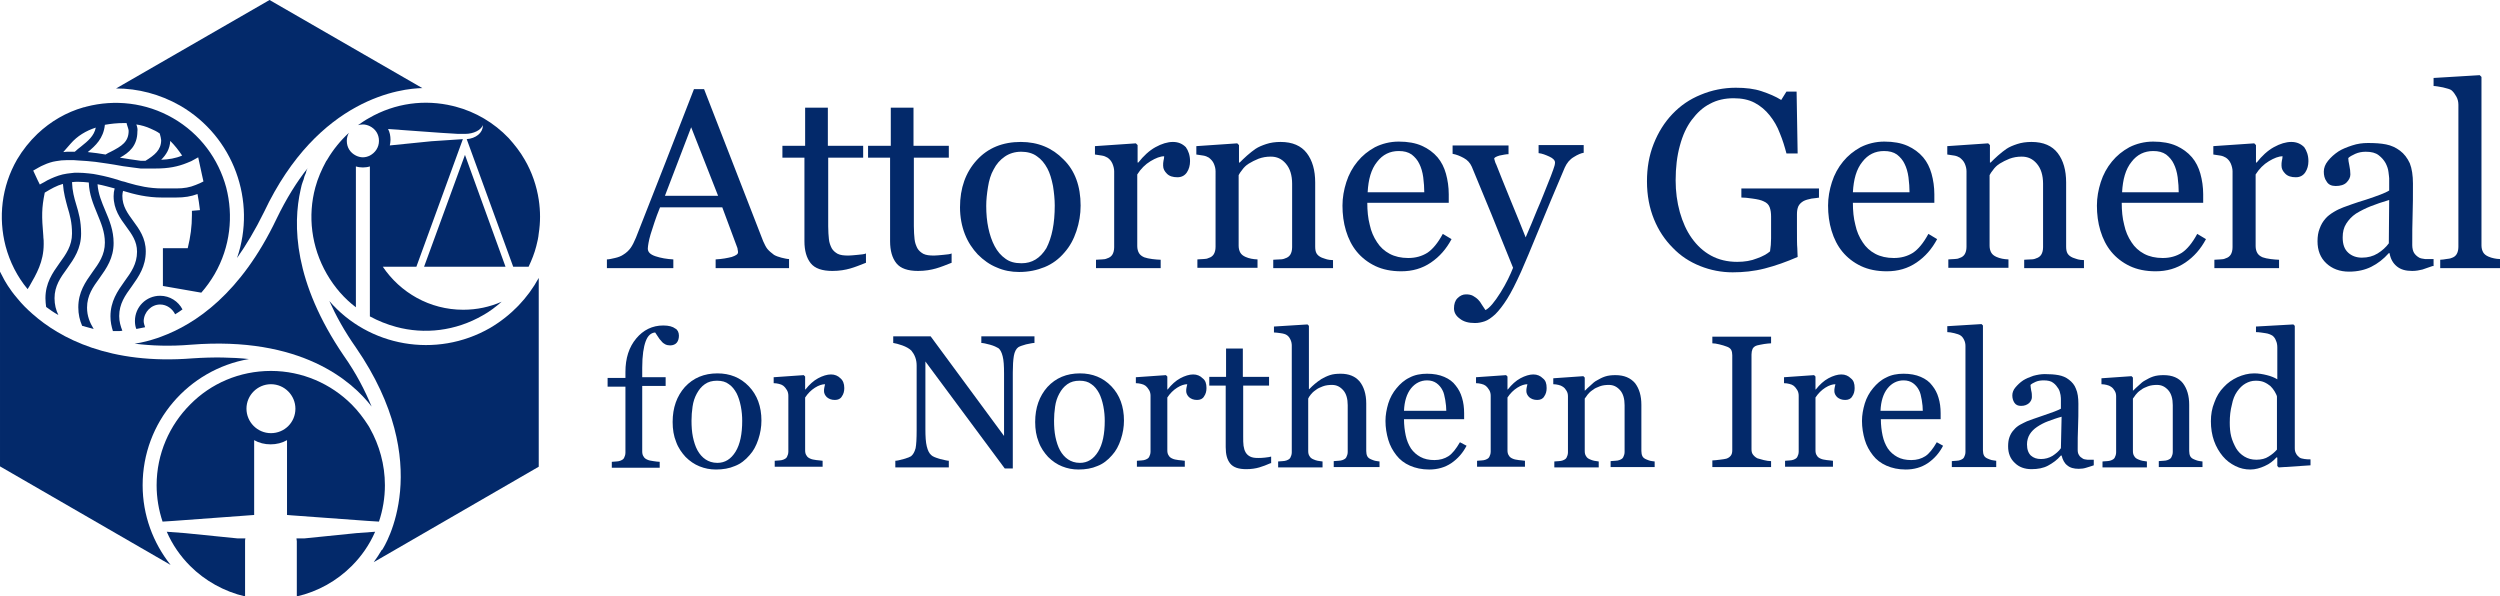 <?xml version="1.0" encoding="utf-8"?>
<!-- Generator: Adobe Illustrator 26.0.3, SVG Export Plug-In . SVG Version: 6.00 Build 0)  -->
<svg version="1.1" id="Layer_1" xmlns="http://www.w3.org/2000/svg" xmlns:xlink="http://www.w3.org/1999/xlink" x="0px" y="0px"
	 viewBox="0 0 715.1 170.6" style="enable-background:new 0 0 715.1 170.6;" xml:space="preserve">
<style type="text/css">
	.Arched_x0020_Green{fill:url(#SVGID_1_);stroke:#FFFFFF;stroke-width:0.25;stroke-miterlimit:1;}
	.st0{fill:#03296A;}
</style>
<linearGradient id="SVGID_1_" gradientUnits="userSpaceOnUse" x1="-79.329" y1="441.127" x2="-78.621" y2="440.42">
	<stop  offset="0" style="stop-color:#20AC4B"/>
	<stop  offset="0.983" style="stop-color:#19361A"/>
</linearGradient>
<g>
	<g>
		<path class="st0" d="M71.2,102.7c-4.8-0.5-10.1-0.6-16.1-0.2c-23.7,1.9-38-5.8-45.8-12.7c-1.6-1.4-3-2.8-4.3-4.4
			c-2.5-2.9-3.6-5.1-3.8-5.4l0,0c-0.4-0.8-0.8-1.5-1.2-2.3v55.7l48.8,28.2c-5-6.3-8-14.2-8-22.8C40.8,120.7,53.9,105.7,71.2,102.7z"
			/>
		<path class="st0" d="M86,54.2c0.1-0.5,0.2-0.9,0.3-1.3c0.1-0.3,0.2-0.6,0.3-0.9c0.1-0.2,0.1-0.4,0.2-0.5c0.1-0.4,0.2-0.7,0.3-1.1
			c0.1-0.2,0.2-0.5,0.3-0.7c0.1-0.2,0.2-0.4,0.2-0.7c0.1-0.3,0.2-0.6,0.4-0.9c-3.1,3.9-6.1,8.7-8.9,14.5
			C68.9,84,55.9,92.7,46.1,96.3c-0.3,0.1-0.5,0.2-0.8,0.3c-0.1,0-0.2,0.1-0.3,0.1c-2.1,0.7-4.3,1.3-6.5,1.6
			c4.8,0.6,10.1,0.8,16.1,0.3c31.5-2.5,46.1,10.4,51.7,17.7c-1.9-4.6-4.4-9.5-8-14.6C84,80.7,83.7,64.3,86,54.2
			C86,54.2,86,54.2,86,54.2z"/>
		<path class="st0" d="M140.2,93.8c-15.5,8.9-34.8,5.3-46-7.7c1.9,4.2,4.3,8.6,7.6,13.3c23,33.4,8.2,56.9,7.5,57.9l-0.1,0
			c-0.7,1.2-1.5,2.4-2.3,3.5l47.2-27.3v-54C151,85.2,146.3,90.2,140.2,93.8z"/>
		<path class="st0" d="M67.8,73.8c2.6-3.7,5.2-8,7.7-13.1c15.6-33,39.7-35.4,45.3-35.5L77.1,0L33.2,25.3c6.2,0,12.5,1.6,18.3,4.9
			C66.9,39.1,73.4,57.6,67.8,73.8z"/>
		<path class="st0" d="M154.1,57.1c-0.6-3.9-1.9-7.8-4-11.4c-1.3-2.3-2.9-4.3-4.6-6.2c-4.2-4.4-9.5-7.5-15.2-9
			c-0.3-0.1-0.5-0.1-0.8-0.2c-7.9-1.9-16.4-0.9-24,3.5c-1.1,0.6-2.1,1.3-3.1,2c0.4-0.1,0.9-0.2,1.4-0.2c0.7,0,1.4,0.2,2,0.5
			c1.6,0.8,2.6,2.3,2.6,4.2c0,1.9-1.1,3.4-2.6,4.2c-0.6,0.3-1.3,0.5-2,0.5c-0.7,0-1.4-0.2-2-0.5c-1.6-0.8-2.6-2.3-2.6-4.2
			c0-0.8,0.2-1.6,0.6-2.3c-2.4,2.2-4.5,4.8-6.1,7.5l0,0c0,0.1-0.2,0.3-0.4,0.6c-1.3,2.4-2.4,4.9-3.1,7.5c-2.2,8.1-1.2,17,3.3,24.8
			c2.2,3.8,5,7,8.3,9.5V47.6c0.6,0.2,1.3,0.3,2,0.3c0.7,0,1.4-0.1,2-0.3v42.9c2.4,1.3,4.9,2.3,7.5,3c8.1,2.2,17,1.2,24.8-3.3
			c2-1.1,3.8-2.5,5.4-3.9c-3.4,1.5-7.1,2.3-11,2.3c-9.6,0-18-4.9-23-12.3h9.6l13.3-36.5l-9,0.6l-11.9,1.2c0.1-0.5,0.2-1,0.2-1.6
			c0-1.1-0.2-2.2-0.7-3.1l15.2,1.1l4.9,0.3h1.9v0c2.5,0,4.6-1.1,5.1-2.5c0,0.1,0,0.1,0,0.2c0,2-2,3.6-4.6,3.8l13.3,36.5h4.4
			c0.9-1.9,1.7-3.9,2.2-5.9c0.3-1.2,0.6-2.4,0.7-3.6C154.6,63.6,154.6,60.4,154.1,57.1z"/>
		<polygon class="st0" points="121.3,76.3 144.6,76.3 133,44.3 		"/>
		<path class="st0" d="M101.9,152.5L87.1,154l-2.3,0c0,0.3,0.1,0.6,0.1,0.8l0,15.8c6.1-1.4,11.5-4.5,15.7-8.7
			c2.8-2.8,5.1-6.1,6.7-9.8L101.9,152.5z"/>
		<path class="st0" d="M108.4,149.2c1.1-3.3,1.7-6.8,1.7-10.4c0-5.9-1.6-11.5-4.3-16.3l0,0c0-0.1-0.2-0.3-0.4-0.7
			c-1.4-2.2-3-4.3-4.8-6.1c-5.9-5.9-14.1-9.6-23.1-9.6s-17.2,3.6-23.1,9.6c-5.9,5.9-9.6,14.1-9.6,23.1c0,3.6,0.6,7.1,1.7,10.4
			l3.1-0.2l23.1-1.7l0-21.4c1.4,0.8,3,1.2,4.7,1.2c1.7,0,3.3-0.4,4.7-1.2l0,21.4l1.2,0.1l21.9,1.6L108.4,149.2z M77.5,123.9
			c-3.9,0-7-3.2-7-7c0-3.9,3.2-7,7-7c3.9,0,7,3.2,7,7C84.5,120.8,81.4,123.9,77.5,123.9z"/>
		<path class="st0" d="M53,152.5l-5.3-0.4c1.6,3.7,3.9,7,6.7,9.8c4.2,4.2,9.7,7.3,15.7,8.7v-15.8c0-0.2,0-0.5,0.1-0.8l-2.3,0
			L53,152.5z"/>
		<path class="st0" d="M7.9,82.7l0.5-0.8c2-3.5,4.1-7,4.1-12.1c0-0.7,0-1.4-0.1-2l0-0.2c-0.5-5.9-0.5-8,0.4-12.5
			c1.8-1.1,3.4-2,5.2-2.5c0.2,2.7,0.8,4.7,1.3,6.6c0.7,2.3,1.3,4.4,1.3,7.6c0,3.5-1.7,5.9-3.6,8.5c-2,2.8-4,5.7-4,10
			c0,0.9,0.1,1.7,0.2,2.5c1.1,0.8,2.2,1.6,3.5,2.3c-0.7-1.4-1.1-3-1.1-4.8c0-3.5,1.7-5.9,3.6-8.5c2-2.8,4-5.7,4-10
			c0-3.6-0.7-6-1.4-8.3c-0.6-2-1.1-3.8-1.2-6.4c0.6-0.1,1.2-0.1,1.8-0.1c1,0,2,0.1,3,0.2c0.1,3.4,1.3,6.2,2.4,8.9
			c1.1,2.7,2.2,5.2,2.2,8.3c0,3.5-1.7,5.9-3.6,8.5c-2,2.8-4,5.7-4,10c0,2,0.4,3.7,1.1,5.3c1.1,0.3,2.2,0.6,3.3,0.9
			c-1.1-1.8-1.9-3.7-1.9-6.1c0-3.5,1.7-5.9,3.6-8.5c2-2.8,4-5.7,4-10c0-3.6-1.2-6.5-2.4-9.3c-1-2.4-2-4.7-2.2-7.5
			c1.7,0.3,3.3,0.8,4.9,1.2c-0.2,0.7-0.3,1.4-0.3,2.2c0,3.8,1.9,6.4,3.6,8.7c1.6,2.2,3.1,4.2,3.1,7.2c0,3.5-1.7,5.9-3.6,8.5
			c-2,2.8-4,5.7-4,10c0,1.6,0.3,2.9,0.7,4.2c0.2,0,0.4,0,0.6,0l0,0c0.1,0,0.4,0,0.8,0c0.4,0,0.9,0,1.3-0.1c-0.5-1.3-0.9-2.6-0.9-4.2
			c0-3.5,1.7-5.9,3.6-8.5c2-2.8,4-5.7,4-10c0-3.8-1.9-6.4-3.6-8.7c-1.6-2.2-3.1-4.2-3.1-7.2c0-0.5,0.1-1,0.2-1.4
			c3.3,1,6.8,1.9,11.2,1.9h3.9c2.5,0,4.3-0.3,6.2-1c0.3,1.5,0.5,3,0.7,4.6l-2.3,0.2v1.2c0,3.3-0.4,6.2-1.2,9.5h-7.1l0,10.8l10.9,1.9
			l0.1,0c1.4-1.6,2.7-3.4,3.8-5.3c4.5-7.8,5.4-16.7,3.3-24.8c-2.2-8.1-7.4-15.3-15.2-19.8c-7.8-4.5-16.7-5.4-24.8-3.3
			c-0.3,0.1-0.6,0.2-0.8,0.2c-4.9,1.4-9.4,4-13.2,7.6c-2.2,2.1-4.2,4.6-5.8,7.3c-4.5,7.8-5.4,16.7-3.3,24.8
			C2.8,74.9,4.9,79.1,7.9,82.7z M52.1,44.5c-1.9,0.8-3.8,1.1-6,1.2c1.4-1.4,2.5-3.1,2.6-5.4C50,41.6,51.1,43,52.1,44.5z M39,35.6
			c1.4,0.2,2.8,0.6,4.1,1.2c0.9,0.4,1.8,0.8,2.6,1.4c0.2,0.7,0.4,1.6,0.4,1.9c0,2.8-1.9,4.3-4.5,5.9h-1.3c-2.2-0.3-4.2-0.6-6-0.9
			c2.6-1.4,5-3.4,5-7.5C39.4,37,39.3,36.4,39,35.6z M35.4,35.2c0.3,0,0.5,0,0.8,0c0,0.1,0.1,0.2,0.1,0.4c0.2,0.6,0.5,1.5,0.5,1.8
			c0,3.2-2,4.4-5.1,6c-0.5,0.2-1,0.5-1.5,0.8c-1.6-0.3-3.3-0.5-5.1-0.7c2.2-1.8,4.5-3.9,4.9-7.8C31.7,35.4,33.5,35.2,35.4,35.2z
			 M27.4,36.5c-0.5,2.4-2.2,3.8-4.2,5.4c-0.6,0.5-1.2,0.9-1.8,1.5c-0.5,0-1,0-1.5,0c-0.6,0-1.2,0-1.8,0.1c0.7-0.8,1.4-1.6,2.1-2.4
			C22.1,38.9,24.6,37.4,27.4,36.5z M12.5,47.2c0.6-0.3,1.2-0.5,1.8-0.7c0.6-0.2,1.1-0.3,1.7-0.4c1-0.2,2.1-0.3,3.2-0.3
			c0.2,0,0.5,0,0.7,0c0.9,0,1.7,0,2.5,0.1c1.7,0.1,3.3,0.2,4.9,0.4c1.2,0.2,2.3,0.3,3.5,0.5c0.6,0.1,1.3,0.2,1.9,0.3
			c1.6,0.3,3.3,0.6,5.2,0.8c0.8,0.1,1.5,0.2,2.3,0.3l2.3,0l2.1,0c3.5,0,6.2-0.5,8.9-1.6c0.4-0.2,0.8-0.3,1.2-0.5
			c0.4-0.2,0.7-0.4,1.1-0.6c0.3-0.2,0.6-0.3,0.9-0.5l1.1,5.1l0.4,1.8c-0.3,0.2-0.7,0.3-1,0.5c-0.4,0.2-0.8,0.3-1.2,0.5
			c-1.7,0.7-3.3,1-5.6,1h-3.9c-3.8,0-6.8-0.7-9.9-1.6c-0.6-0.2-1.2-0.4-1.8-0.5c-0.3-0.1-0.6-0.2-0.9-0.3C32,50.9,30.1,50.4,28,50
			c-0.8-0.2-1.7-0.3-2.6-0.4c-1-0.1-2.1-0.2-3.2-0.2c-0.6,0-1.2,0-1.7,0.1c-0.9,0.1-1.8,0.2-2.6,0.4c-1.6,0.4-3,1-4.4,1.7
			c-0.5,0.3-1,0.6-1.6,0.9c-0.2,0.1-0.4,0.2-0.5,0.3l-0.6-1.2l-1.3-2.8C10.6,48.2,11.5,47.6,12.5,47.2z"/>
		<path class="st0" d="M45.8,87.1c1.9,0,3.5,1.2,4.3,2.8c0.7-0.4,1.4-0.9,2.1-1.4c-1.2-2.3-3.6-3.9-6.4-3.9c-4,0-7.2,3.2-7.2,7.2
			c0,0.8,0.1,1.6,0.4,2.3c0.8-0.2,1.7-0.3,2.5-0.5c-0.2-0.6-0.4-1.2-0.4-1.8C41.2,89.2,43.3,87.1,45.8,87.1z"/>
	</g>
	<g>
		<path class="st0" d="M225.7,76.7h-21v-2.5c1.9-0.1,3.4-0.4,4.6-0.7c1.2-0.4,1.8-0.8,1.8-1.3c0-0.2,0-0.5-0.1-0.8
			c0-0.3-0.1-0.6-0.2-0.8l-4.2-11.3h-17.8c-0.7,1.7-1.2,3.1-1.6,4.3c-0.4,1.2-0.8,2.4-1.1,3.4c-0.3,1-0.5,1.9-0.6,2.5
			c-0.1,0.6-0.2,1.2-0.2,1.6c0,1,0.7,1.7,2.2,2.2c1.5,0.5,3.2,0.8,5.1,0.9v2.5h-19v-2.5c0.6,0,1.4-0.2,2.3-0.4
			c0.9-0.2,1.7-0.5,2.3-0.9c1-0.6,1.7-1.3,2.2-2c0.5-0.7,1-1.7,1.5-2.9c2.5-6.3,5.3-13.5,8.4-21.4c3.1-7.9,5.8-15,8.2-21.1h2.9
			L218.3,69c0.4,0.9,0.8,1.7,1.2,2.2c0.5,0.6,1.1,1.1,1.9,1.7c0.5,0.3,1.3,0.6,2.1,0.8c0.9,0.2,1.6,0.4,2.2,0.4V76.7z M205.4,56
			l-7.7-19.6L190.2,56H205.4z"/>
		<path class="st0" d="M247.6,75.2c-1.5,0.6-3,1.2-4.4,1.6c-1.4,0.4-3.1,0.7-5.1,0.7c-2.9,0-5-0.7-6.2-2.2c-1.2-1.5-1.8-3.6-1.8-6.3
			V45.1h-6.3v-3.4h6.5V30.8h6.5v10.9h10.1v3.4h-10v19.6c0,1.5,0.1,2.7,0.2,3.7c0.1,1,0.4,1.8,0.8,2.6c0.4,0.7,1,1.2,1.7,1.6
			c0.8,0.4,1.8,0.5,3.1,0.5c0.6,0,1.5-0.1,2.6-0.2c1.2-0.1,2-0.2,2.4-0.4V75.2z"/>
		<path class="st0" d="M272.1,75.2c-1.5,0.6-3,1.2-4.4,1.6c-1.4,0.4-3.1,0.7-5.1,0.7c-2.9,0-5-0.7-6.2-2.2c-1.2-1.5-1.8-3.6-1.8-6.3
			V45.1h-6.3v-3.4h6.5V30.8h6.5v10.9h10.1v3.4h-10v19.6c0,1.5,0.1,2.7,0.2,3.7c0.1,1,0.4,1.8,0.8,2.6c0.4,0.7,1,1.2,1.7,1.6
			c0.8,0.4,1.8,0.5,3.1,0.5c0.6,0,1.5-0.1,2.6-0.2c1.2-0.1,2-0.2,2.4-0.4V75.2z"/>
		<path class="st0" d="M309.1,58.8c0,2.5-0.4,4.9-1.2,7.3c-0.8,2.4-1.9,4.4-3.4,6.1c-1.6,1.9-3.5,3.3-5.7,4.2
			c-2.2,0.9-4.6,1.4-7.3,1.4c-2.2,0-4.4-0.4-6.4-1.3c-2-0.8-3.8-2.1-5.4-3.7c-1.5-1.6-2.8-3.5-3.7-5.8c-0.9-2.3-1.4-4.9-1.4-7.7
			c0-5.5,1.6-10,4.8-13.5c3.2-3.5,7.4-5.2,12.6-5.2c4.9,0,9,1.7,12.2,5C307.5,48.8,309.1,53.3,309.1,58.8z M301.7,58.8
			c0-1.8-0.2-3.7-0.5-5.6c-0.4-2-0.9-3.7-1.6-5c-0.8-1.5-1.8-2.7-3-3.5c-1.2-0.9-2.8-1.3-4.5-1.3c-1.8,0-3.4,0.5-4.7,1.4
			c-1.3,0.9-2.4,2.1-3.2,3.7c-0.8,1.4-1.3,3.1-1.6,5c-0.3,1.9-0.5,3.6-0.5,5.4c0,2.3,0.2,4.4,0.6,6.3c0.4,1.9,1,3.7,1.8,5.2
			c0.8,1.5,1.8,2.7,3.1,3.6c1.2,0.9,2.7,1.3,4.6,1.3c3,0,5.3-1.4,7.1-4.3C300.9,67.9,301.7,63.9,301.7,58.8z"/>
		<path class="st0" d="M340.4,46.1c0,1.2-0.3,2.3-0.9,3.2c-0.6,0.9-1.5,1.4-2.7,1.4c-1.3,0-2.3-0.3-3-1c-0.7-0.7-1.1-1.4-1.1-2.3
			c0-0.5,0-1,0.1-1.4c0.1-0.4,0.2-0.9,0.2-1.3c-1.1,0-2.4,0.5-3.9,1.4c-1.5,0.9-2.8,2.2-3.8,3.8v20.5c0,0.8,0.2,1.5,0.5,2
			c0.3,0.5,0.8,0.9,1.5,1.2c0.6,0.2,1.4,0.4,2.3,0.5c0.9,0.1,1.8,0.2,2.4,0.2v2.4h-18.5v-2.4c0.5,0,1.1-0.1,1.7-0.1
			c0.6,0,1.1-0.1,1.5-0.3c0.7-0.2,1.2-0.6,1.5-1.1c0.3-0.5,0.5-1.2,0.5-2.1V49c0-0.7-0.2-1.5-0.5-2.2c-0.3-0.7-0.8-1.3-1.4-1.7
			c-0.5-0.3-1-0.5-1.6-0.6c-0.6-0.1-1.3-0.2-2-0.3v-2.4l11.7-0.8l0.5,0.5v5h0.2c1.5-1.9,3.1-3.4,4.9-4.4c1.8-1,3.5-1.5,5-1.5
			c1.5,0,2.7,0.5,3.7,1.5C339.9,43.1,340.4,44.4,340.4,46.1z"/>
		<path class="st0" d="M381.4,76.7h-17.2v-2.4c0.5,0,1.1-0.1,1.8-0.1c0.7,0,1.2-0.1,1.6-0.3c0.7-0.2,1.2-0.6,1.5-1.1
			c0.3-0.5,0.5-1.2,0.5-2.1V52.6c0-2.5-0.6-4.4-1.8-5.8c-1.2-1.4-2.6-2-4.3-2c-1.3,0-2.4,0.2-3.5,0.6c-1,0.4-2,0.9-2.8,1.4
			c-0.8,0.5-1.4,1.1-1.9,1.8c-0.5,0.6-0.8,1.1-1,1.5v20.2c0,0.8,0.2,1.5,0.5,2c0.3,0.5,0.8,0.9,1.5,1.2c0.5,0.2,1,0.4,1.6,0.5
			c0.6,0.1,1.2,0.2,1.8,0.2v2.4h-17.2v-2.4c0.5,0,1.1-0.1,1.7-0.1c0.6,0,1.1-0.1,1.5-0.3c0.7-0.2,1.2-0.6,1.5-1.1
			c0.3-0.5,0.5-1.2,0.5-2.1V49c0-0.8-0.2-1.5-0.5-2.2c-0.3-0.7-0.8-1.2-1.4-1.7c-0.5-0.3-1-0.5-1.6-0.6c-0.6-0.1-1.3-0.2-2-0.3v-2.4
			l11.7-0.8l0.5,0.5v5h0.2c0.6-0.6,1.3-1.3,2.1-2c0.9-0.8,1.7-1.4,2.4-1.9c0.9-0.6,1.9-1,3.1-1.4c1.2-0.4,2.6-0.6,4.1-0.6
			c3.4,0,5.9,1.1,7.5,3.2c1.6,2.1,2.4,4.9,2.4,8.4v18.3c0,0.8,0.1,1.5,0.4,2c0.3,0.5,0.8,0.9,1.5,1.2c0.6,0.2,1.1,0.4,1.5,0.5
			c0.4,0.1,1,0.2,1.7,0.2V76.7z"/>
		<path class="st0" d="M415.2,68.4c-1.5,2.8-3.4,5-5.9,6.7c-2.5,1.7-5.3,2.5-8.5,2.5c-2.8,0-5.3-0.5-7.4-1.5c-2.1-1-3.9-2.4-5.3-4.1
			c-1.4-1.7-2.4-3.7-3.1-6c-0.7-2.3-1-4.7-1-7.2c0-2.3,0.4-4.5,1.1-6.7c0.7-2.2,1.8-4.2,3.2-5.9c1.4-1.7,3-3,5-4.1
			c2-1,4.3-1.6,6.8-1.6c2.6,0,4.8,0.4,6.6,1.2c1.8,0.8,3.3,1.9,4.5,3.3c1.1,1.3,1.9,2.9,2.4,4.7c0.5,1.8,0.8,3.8,0.8,5.9V58h-23.3
			c0,2.3,0.2,4.4,0.7,6.3c0.4,1.9,1.1,3.5,2.1,5c0.9,1.4,2.1,2.5,3.6,3.3c1.5,0.8,3.3,1.2,5.3,1.2c2.1,0,3.9-0.5,5.5-1.5
			c1.5-1,3-2.8,4.4-5.4L415.2,68.4z M407.4,55c0-1.3-0.1-2.7-0.3-4.3c-0.2-1.5-0.6-2.8-1.1-3.8c-0.5-1.1-1.3-2-2.2-2.7
			c-1-0.7-2.2-1-3.7-1c-2.5,0-4.6,1-6.2,3.1c-1.7,2.1-2.5,5-2.7,8.7H407.4z"/>
		<path class="st0" d="M415.9,88.2c0-1.2,0.3-2.2,1-2.9c0.7-0.7,1.5-1.1,2.4-1.1c0.8,0,1.4,0.1,2,0.4c0.5,0.3,1,0.6,1.5,1.1
			c0.4,0.4,0.7,0.8,1.1,1.5c0.4,0.6,0.7,1.1,1,1.5c1.2-0.6,2.6-2.3,4.3-5c1.7-2.7,2.8-5.1,3.6-7.1c-2.3-5.6-4.3-10.7-6.1-15.1
			c-1.8-4.4-3.7-9-5.7-13.8c-0.5-1.1-1.2-1.9-2.3-2.5c-1.1-0.6-2.1-1-3.2-1.2v-2.4h16v2.5c-0.7,0-1.6,0.2-2.6,0.4
			c-1,0.3-1.5,0.6-1.5,0.9c0,0.1,0.1,0.4,0.2,0.7c0.1,0.3,0.2,0.7,0.4,1c0.9,2.4,2.3,5.7,4.1,10.2c1.8,4.4,3.3,8,4.3,10.6
			c1.1-2.5,2.2-5.2,3.3-7.9c1.2-2.7,2.4-5.9,3.9-9.6c0.2-0.5,0.4-1.1,0.7-1.9c0.3-0.8,0.5-1.5,0.5-2c0-0.6-0.5-1.2-1.6-1.7
			c-1.1-0.5-2.1-0.9-3.1-1v-2.3H453v2.2c-0.7,0.1-1.7,0.5-2.8,1.2c-1.2,0.7-2,1.7-2.6,3c-2.8,6.6-5.3,12.5-7.5,17.9
			c-2.2,5.4-3.9,9.4-5,11.9c-1.5,3.3-2.8,5.9-4,7.8c-1.2,1.9-2.3,3.3-3.4,4.4c-1.1,1-2.1,1.7-3,2c-0.9,0.3-1.8,0.5-2.8,0.5
			c-1.9,0-3.3-0.4-4.4-1.3C416.4,90.3,415.9,89.3,415.9,88.2z"/>
		<path class="st0" d="M520.5,56.5c-0.6,0.1-1.3,0.2-2.3,0.3c-1,0.2-1.7,0.4-2.3,0.7c-0.7,0.4-1.2,0.9-1.5,1.5
			c-0.3,0.7-0.4,1.4-0.4,2.3v3.9c0,2.9,0,4.8,0.1,5.8c0,1,0.1,1.8,0.1,2.5c-3.2,1.4-6.3,2.5-9.4,3.3c-3.1,0.8-6.2,1.1-9.2,1.1
			c-3.2,0-6.3-0.6-9.3-1.8c-3-1.2-5.6-2.9-7.8-5.2c-2.3-2.3-4.1-5-5.4-8.2c-1.3-3.2-2-6.8-2-10.8c0-3.9,0.6-7.4,1.9-10.7
			c1.3-3.3,3.1-6.2,5.4-8.6c2.3-2.4,4.9-4.2,8.1-5.5c3.1-1.3,6.5-2,10-2c2.9,0,5.3,0.3,7.4,1c2.1,0.7,4,1.5,5.6,2.5l1.5-2.4h2.9
			l0.3,17.7H511c-0.5-1.9-1.1-3.9-1.9-5.8c-0.7-1.9-1.7-3.6-2.9-5.1c-1.2-1.5-2.6-2.7-4.3-3.6c-1.7-0.9-3.7-1.3-6-1.3
			c-2.5,0-4.8,0.5-6.8,1.6c-2,1-3.7,2.6-5.2,4.6c-1.5,2-2.6,4.4-3.4,7.4c-0.8,2.9-1.2,6.2-1.2,9.9c0,3.2,0.4,6.2,1.2,9.1
			c0.8,2.8,1.9,5.3,3.4,7.4c1.5,2.1,3.3,3.8,5.5,5c2.2,1.2,4.7,1.8,7.5,1.8c2.1,0,4-0.3,5.7-1c1.7-0.6,2.9-1.3,3.7-2
			c0.2-1.2,0.3-2.5,0.3-3.7c0-1.3,0-2.3,0-3.2V62c0-1-0.1-1.9-0.4-2.7c-0.3-0.8-0.8-1.3-1.7-1.7c-0.8-0.4-1.8-0.6-3.2-0.8
			c-1.3-0.2-2.4-0.3-3.2-0.3v-2.6h22.2V56.5z"/>
		<path class="st0" d="M554.1,68.4c-1.5,2.8-3.4,5-5.9,6.7c-2.5,1.7-5.3,2.5-8.5,2.5c-2.8,0-5.3-0.5-7.4-1.5c-2.1-1-3.9-2.4-5.3-4.1
			c-1.4-1.7-2.4-3.7-3.1-6c-0.7-2.3-1-4.7-1-7.2c0-2.3,0.4-4.5,1.1-6.7c0.7-2.2,1.8-4.2,3.2-5.9c1.4-1.7,3-3,5-4.1
			c2-1,4.3-1.6,6.8-1.6c2.6,0,4.8,0.4,6.6,1.2c1.8,0.8,3.3,1.9,4.5,3.3c1.1,1.3,1.9,2.9,2.4,4.7c0.5,1.8,0.8,3.8,0.8,5.9V58H530
			c0,2.3,0.2,4.4,0.7,6.3c0.4,1.9,1.1,3.5,2.1,5c0.9,1.4,2.1,2.5,3.6,3.3c1.5,0.8,3.3,1.2,5.3,1.2c2.1,0,3.9-0.5,5.5-1.5
			c1.5-1,3-2.8,4.4-5.4L554.1,68.4z M546.2,55c0-1.3-0.1-2.7-0.3-4.3c-0.2-1.5-0.6-2.8-1.1-3.8c-0.5-1.1-1.3-2-2.2-2.7
			c-1-0.7-2.2-1-3.7-1c-2.5,0-4.6,1-6.2,3.1c-1.7,2.1-2.5,5-2.7,8.7H546.2z"/>
		<path class="st0" d="M596.2,76.7h-17.2v-2.4c0.5,0,1.1-0.1,1.8-0.1c0.7,0,1.2-0.1,1.6-0.3c0.7-0.2,1.2-0.6,1.5-1.1
			c0.3-0.5,0.5-1.2,0.5-2.1V52.6c0-2.5-0.6-4.4-1.8-5.8c-1.2-1.4-2.6-2-4.3-2c-1.3,0-2.4,0.2-3.5,0.6c-1,0.4-2,0.9-2.8,1.4
			c-0.8,0.5-1.4,1.1-1.9,1.8c-0.5,0.6-0.8,1.1-1,1.5v20.2c0,0.8,0.2,1.5,0.5,2c0.3,0.5,0.8,0.9,1.5,1.2c0.5,0.2,1,0.4,1.6,0.5
			c0.6,0.1,1.2,0.2,1.8,0.2v2.4h-17.2v-2.4c0.5,0,1.1-0.1,1.7-0.1c0.6,0,1.1-0.1,1.5-0.3c0.7-0.2,1.2-0.6,1.5-1.1
			c0.3-0.5,0.5-1.2,0.5-2.1V49c0-0.8-0.2-1.5-0.5-2.2c-0.3-0.7-0.8-1.2-1.4-1.7c-0.5-0.3-1-0.5-1.6-0.6c-0.6-0.1-1.3-0.2-2-0.3v-2.4
			l11.7-0.8l0.5,0.5v5h0.2c0.6-0.6,1.3-1.3,2.1-2c0.9-0.8,1.7-1.4,2.4-1.9c0.9-0.6,1.9-1,3.1-1.4c1.2-0.4,2.6-0.6,4.1-0.6
			c3.4,0,5.9,1.1,7.5,3.2c1.6,2.1,2.4,4.9,2.4,8.4v18.3c0,0.8,0.1,1.5,0.4,2c0.3,0.5,0.8,0.9,1.5,1.2c0.6,0.2,1.1,0.4,1.5,0.5
			c0.4,0.1,1,0.2,1.7,0.2V76.7z"/>
		<path class="st0" d="M631,68.4c-1.5,2.8-3.4,5-5.9,6.7c-2.5,1.7-5.3,2.5-8.5,2.5c-2.8,0-5.3-0.5-7.4-1.5c-2.1-1-3.9-2.4-5.3-4.1
			c-1.4-1.7-2.4-3.7-3.1-6c-0.7-2.3-1-4.7-1-7.2c0-2.3,0.4-4.5,1.1-6.7c0.7-2.2,1.8-4.2,3.2-5.9c1.4-1.7,3-3,5-4.1
			c2-1,4.3-1.6,6.8-1.6c2.6,0,4.8,0.4,6.6,1.2c1.8,0.8,3.3,1.9,4.5,3.3c1.1,1.3,1.9,2.9,2.4,4.7c0.5,1.8,0.8,3.8,0.8,5.9V58h-23.3
			c0,2.3,0.2,4.4,0.7,6.3c0.4,1.9,1.1,3.5,2.1,5c0.9,1.4,2.1,2.5,3.6,3.3c1.5,0.8,3.3,1.2,5.3,1.2c2.1,0,3.9-0.5,5.5-1.5
			c1.5-1,3-2.8,4.4-5.4L631,68.4z M623.2,55c0-1.3-0.1-2.7-0.3-4.3c-0.2-1.5-0.6-2.8-1.1-3.8c-0.5-1.1-1.3-2-2.2-2.7
			c-1-0.7-2.2-1-3.7-1c-2.5,0-4.6,1-6.2,3.1c-1.7,2.1-2.5,5-2.7,8.7H623.2z"/>
		<path class="st0" d="M660.3,46.1c0,1.2-0.3,2.3-0.9,3.2c-0.6,0.9-1.5,1.4-2.7,1.4c-1.3,0-2.3-0.3-3-1c-0.7-0.7-1.1-1.4-1.1-2.3
			c0-0.5,0-1,0.1-1.4c0.1-0.4,0.2-0.9,0.2-1.3c-1.1,0-2.4,0.5-3.9,1.4c-1.5,0.9-2.8,2.2-3.8,3.8v20.5c0,0.8,0.2,1.5,0.5,2
			c0.3,0.5,0.8,0.9,1.5,1.2c0.6,0.2,1.4,0.4,2.3,0.5c0.9,0.1,1.8,0.2,2.4,0.2v2.4h-18.5v-2.4c0.5,0,1.1-0.1,1.7-0.1
			c0.6,0,1.1-0.1,1.5-0.3c0.7-0.2,1.2-0.6,1.5-1.1c0.3-0.5,0.5-1.2,0.5-2.1V49c0-0.7-0.2-1.5-0.5-2.2c-0.3-0.7-0.8-1.3-1.4-1.7
			c-0.5-0.3-1-0.5-1.6-0.6c-0.6-0.1-1.3-0.2-2-0.3v-2.4l11.7-0.8l0.5,0.5v5h0.2c1.5-1.9,3.1-3.4,4.9-4.4c1.8-1,3.5-1.5,5-1.5
			c1.5,0,2.7,0.5,3.7,1.5C659.8,43.1,660.3,44.4,660.3,46.1z"/>
		<path class="st0" d="M695.8,76.1c-1.1,0.4-2.1,0.7-2.9,1c-0.8,0.2-1.8,0.4-2.9,0.4c-1.9,0-3.3-0.4-4.4-1.3
			c-1.1-0.9-1.8-2.1-2.1-3.8h-0.2c-1.5,1.7-3.2,3-5,3.9c-1.8,0.9-3.9,1.4-6.4,1.4c-2.6,0-4.8-0.8-6.5-2.4c-1.7-1.6-2.5-3.7-2.5-6.3
			c0-1.4,0.2-2.6,0.6-3.6c0.4-1.1,0.9-2,1.7-2.9c0.6-0.7,1.4-1.3,2.4-1.9c1-0.6,1.9-1,2.7-1.3c1.1-0.4,3.2-1.2,6.5-2.2
			c3.3-1.1,5.5-1.9,6.6-2.6v-3.5c0-0.3-0.1-0.9-0.2-1.8c-0.1-0.9-0.4-1.7-0.8-2.5c-0.5-0.9-1.1-1.6-2-2.3c-0.9-0.7-2.1-1-3.7-1
			c-1.1,0-2.1,0.2-3,0.6c-0.9,0.4-1.6,0.8-2,1.2c0,0.5,0.1,1.2,0.3,2.1c0.2,0.9,0.3,1.8,0.3,2.6c0,0.8-0.4,1.6-1.1,2.3
			c-0.7,0.7-1.8,1-3.1,1c-1.2,0-2.1-0.4-2.6-1.3c-0.6-0.8-0.8-1.8-0.8-2.8c0-1.1,0.4-2.1,1.2-3.1c0.8-1,1.8-1.9,3-2.7
			c1.1-0.7,2.4-1.2,3.9-1.7c1.5-0.5,3-0.7,4.5-0.7c2,0,3.7,0.1,5.2,0.4c1.5,0.3,2.8,0.9,4,1.8c1.2,0.9,2.1,2.1,2.8,3.6
			c0.6,1.5,0.9,3.5,0.9,5.8c0,3.4,0,6.4-0.1,9c-0.1,2.6-0.1,5.5-0.1,8.6c0,0.9,0.2,1.7,0.5,2.2c0.3,0.5,0.8,1,1.5,1.4
			c0.4,0.2,0.9,0.3,1.7,0.4c0.8,0,1.6,0,2.4,0V76.1z M683.4,57.2c-2,0.6-3.8,1.2-5.3,1.8c-1.5,0.6-2.9,1.3-4.2,2.1
			c-1.2,0.8-2.1,1.8-2.8,2.9c-0.7,1.1-1,2.4-1,3.9c0,2,0.5,3.4,1.6,4.4c1,0.9,2.3,1.4,3.9,1.4c1.7,0,3.2-0.4,4.5-1.2
			c1.3-0.8,2.4-1.8,3.2-2.9L683.4,57.2z"/>
		<path class="st0" d="M715.1,76.7h-17.1v-2.4c0.5,0,1.1-0.1,1.7-0.2c0.6-0.1,1.1-0.1,1.5-0.3c0.7-0.2,1.2-0.6,1.5-1.1
			c0.3-0.5,0.5-1.2,0.5-2.1V30c0-0.9-0.2-1.7-0.6-2.4c-0.4-0.7-0.8-1.3-1.4-1.8c-0.4-0.3-1.2-0.5-2.4-0.8c-1.1-0.2-2.1-0.4-2.7-0.4
			v-2.3l13.2-0.8l0.5,0.5v48.2c0,0.8,0.2,1.5,0.5,2c0.3,0.5,0.8,0.9,1.5,1.2c0.5,0.2,1,0.4,1.6,0.5c0.5,0.1,1.1,0.2,1.7,0.2V76.7z"
			/>
	</g>
	<g>
		<path class="st0" d="M194.2,96c0,0.8-0.2,1.5-0.6,2c-0.4,0.5-1.1,0.8-1.9,0.8c-0.5,0-1-0.1-1.4-0.3c-0.4-0.2-0.8-0.5-1.1-0.9
			c-0.4-0.4-0.7-0.8-1-1.3c-0.3-0.5-0.6-0.9-0.8-1.2c-1.2,0.1-2.1,0.9-2.7,2.5c-0.6,1.6-1,4.1-1,7.6v2.7h6.7v2.5h-6.7v18.7
			c0,0.6,0.1,1.1,0.4,1.5c0.2,0.4,0.6,0.7,1.1,0.9c0.4,0.2,1,0.3,1.7,0.4c0.7,0.1,1.3,0.2,1.8,0.2v1.7h-13.7v-1.7
			c0.4,0,0.8-0.1,1.3-0.1c0.4,0,0.8-0.1,1.1-0.2c0.5-0.2,0.9-0.4,1.1-0.8c0.2-0.4,0.4-0.9,0.4-1.5v-18.9h-5.1v-2.5h5.1v-1.7
			c0-3.9,1-7.1,3.1-9.6c2-2.4,4.6-3.7,7.7-3.7c1.6,0,2.7,0.3,3.5,0.9C193.8,94.3,194.2,95.1,194.2,96z"/>
		<path class="st0" d="M217.8,120.3c0,1.8-0.3,3.6-0.9,5.4c-0.6,1.8-1.4,3.3-2.5,4.5c-1.2,1.4-2.6,2.5-4.2,3.1c-1.6,0.7-3.4,1-5.4,1
			c-1.7,0-3.2-0.3-4.7-0.9c-1.5-0.6-2.8-1.5-4-2.7c-1.1-1.2-2.1-2.6-2.7-4.3c-0.7-1.7-1-3.6-1-5.7c0-4.1,1.2-7.4,3.5-10
			c2.4-2.6,5.5-3.9,9.3-3.9c3.6,0,6.6,1.2,9,3.7C216.6,113,217.8,116.3,217.8,120.3z M212.3,120.4c0-1.3-0.1-2.7-0.4-4.2
			c-0.3-1.5-0.7-2.7-1.2-3.7c-0.6-1.1-1.3-2-2.2-2.6c-0.9-0.7-2-1-3.4-1c-1.4,0-2.5,0.3-3.5,1c-1,0.7-1.7,1.6-2.3,2.7
			c-0.6,1.1-1,2.3-1.2,3.7c-0.2,1.4-0.3,2.7-0.3,4c0,1.7,0.1,3.2,0.4,4.7c0.3,1.4,0.7,2.7,1.3,3.8c0.6,1.1,1.4,2,2.3,2.6
			c0.9,0.6,2,1,3.4,1c2.2,0,3.9-1.1,5.2-3.2C211.7,127.1,212.3,124.1,212.3,120.4z"/>
		<path class="st0" d="M241.5,111c0,0.9-0.2,1.7-0.7,2.4c-0.4,0.7-1.1,1-2,1c-1,0-1.7-0.3-2.3-0.8c-0.5-0.5-0.8-1.1-0.8-1.7
			c0-0.4,0-0.7,0.1-1.1c0.1-0.3,0.1-0.6,0.2-0.9c-0.8,0-1.8,0.3-2.9,1c-1.1,0.7-2,1.6-2.8,2.8v15.1c0,0.6,0.1,1.1,0.4,1.5
			c0.2,0.4,0.6,0.7,1.1,0.9c0.4,0.2,1,0.3,1.7,0.4c0.7,0.1,1.3,0.1,1.8,0.2v1.7h-13.7v-1.7c0.4,0,0.8-0.1,1.3-0.1
			c0.4,0,0.8-0.1,1.1-0.2c0.5-0.2,0.9-0.4,1.1-0.8c0.2-0.4,0.4-0.9,0.4-1.5v-16c0-0.5-0.1-1.1-0.4-1.6c-0.3-0.5-0.6-0.9-1.1-1.3
			c-0.3-0.2-0.7-0.4-1.2-0.5c-0.5-0.1-0.9-0.2-1.5-0.2v-1.7l8.6-0.6l0.4,0.4v3.7h0.1c1.1-1.4,2.3-2.5,3.6-3.2
			c1.3-0.7,2.6-1.1,3.7-1.1s2,0.4,2.7,1.1C241.1,108.8,241.5,109.7,241.5,111z"/>
		<path class="st0" d="M295.8,98.1c-0.5,0-1.2,0.2-2.3,0.4c-1,0.3-1.7,0.5-2.2,0.8c-0.6,0.4-1.1,1.3-1.3,2.5
			c-0.2,1.2-0.3,2.8-0.3,4.7V134h-2.3l-22.7-30.6v19.3c0,2.2,0.1,3.8,0.4,5c0.3,1.2,0.7,2,1.3,2.5c0.4,0.4,1.2,0.7,2.5,1.1
			c1.3,0.3,2.1,0.5,2.5,0.5v1.9h-15.3v-1.9c0.5,0,1.3-0.2,2.4-0.5c1.1-0.3,1.8-0.6,2.1-0.8c0.6-0.5,1-1.2,1.3-2.3
			c0.2-1,0.3-2.7,0.3-5.2v-18.4c0-0.8-0.1-1.6-0.4-2.4c-0.3-0.8-0.7-1.4-1.1-1.9c-0.6-0.6-1.5-1.1-2.6-1.5c-1.1-0.4-2-0.6-2.6-0.7
			v-1.9h10.7l21,28.5v-17.8c0-2.2-0.1-3.9-0.4-5c-0.3-1.2-0.7-1.9-1.2-2.3c-0.5-0.3-1.3-0.7-2.4-1c-1.1-0.3-2-0.5-2.5-0.5v-1.9h15.2
			V98.1z"/>
		<path class="st0" d="M321.5,120.3c0,1.8-0.3,3.6-0.9,5.4c-0.6,1.8-1.4,3.3-2.5,4.5c-1.2,1.4-2.6,2.5-4.2,3.1c-1.6,0.7-3.4,1-5.4,1
			c-1.7,0-3.2-0.3-4.7-0.9c-1.5-0.6-2.8-1.5-4-2.7c-1.1-1.2-2.1-2.6-2.7-4.3c-0.7-1.7-1-3.6-1-5.7c0-4.1,1.2-7.4,3.5-10
			c2.4-2.6,5.5-3.9,9.3-3.9c3.6,0,6.6,1.2,9,3.7C320.3,113,321.5,116.3,321.5,120.3z M316,120.4c0-1.3-0.1-2.7-0.4-4.2
			c-0.3-1.5-0.7-2.7-1.2-3.7c-0.6-1.1-1.3-2-2.2-2.6c-0.9-0.7-2-1-3.4-1c-1.4,0-2.5,0.3-3.5,1c-1,0.7-1.7,1.6-2.3,2.7
			c-0.6,1.1-1,2.3-1.2,3.7c-0.2,1.4-0.3,2.7-0.3,4c0,1.7,0.1,3.2,0.4,4.7c0.3,1.4,0.7,2.7,1.3,3.8c0.6,1.1,1.4,2,2.3,2.6
			c0.9,0.6,2,1,3.4,1c2.2,0,3.9-1.1,5.2-3.2C315.4,127.1,316,124.1,316,120.4z"/>
		<path class="st0" d="M345.1,111c0,0.9-0.2,1.7-0.7,2.4c-0.4,0.7-1.1,1-2,1c-1,0-1.7-0.3-2.3-0.8c-0.5-0.5-0.8-1.1-0.8-1.7
			c0-0.4,0-0.7,0.1-1.1c0.1-0.3,0.1-0.6,0.2-0.9c-0.8,0-1.8,0.3-2.9,1c-1.1,0.7-2,1.6-2.8,2.8v15.1c0,0.6,0.1,1.1,0.4,1.5
			c0.2,0.4,0.6,0.7,1.1,0.9c0.4,0.2,1,0.3,1.7,0.4c0.7,0.1,1.3,0.1,1.8,0.2v1.7h-13.7v-1.7c0.4,0,0.8-0.1,1.3-0.1
			c0.4,0,0.8-0.1,1.1-0.2c0.5-0.2,0.9-0.4,1.1-0.8c0.2-0.4,0.4-0.9,0.4-1.5v-16c0-0.5-0.1-1.1-0.4-1.6c-0.3-0.5-0.6-0.9-1.1-1.3
			c-0.3-0.2-0.7-0.4-1.2-0.5c-0.5-0.1-0.9-0.2-1.5-0.2v-1.7l8.6-0.6l0.4,0.4v3.7h0.1c1.1-1.4,2.3-2.5,3.6-3.2
			c1.3-0.7,2.6-1.1,3.7-1.1s2,0.4,2.7,1.1C344.8,108.8,345.1,109.7,345.1,111z"/>
		<path class="st0" d="M363.4,132.5c-1.1,0.5-2.2,0.9-3.2,1.2c-1,0.3-2.3,0.5-3.7,0.5c-2.2,0-3.7-0.5-4.6-1.6
			c-0.9-1.1-1.3-2.6-1.3-4.7v-17.6h-4.7v-2.5h4.8v-8.1h4.8v8.1h7.5v2.5h-7.4v14.5c0,1.1,0,2,0.1,2.7c0.1,0.7,0.3,1.4,0.6,1.9
			c0.3,0.5,0.7,0.9,1.3,1.2c0.6,0.3,1.3,0.4,2.3,0.4c0.4,0,1.1,0,1.9-0.1c0.9-0.1,1.5-0.2,1.8-0.3V132.5z"/>
		<path class="st0" d="M394.3,133.6h-12.8v-1.7c0.4,0,0.9-0.1,1.3-0.1c0.5,0,0.9-0.1,1.2-0.2c0.5-0.2,0.9-0.4,1.1-0.8
			c0.2-0.4,0.4-0.9,0.4-1.5v-13.4c0-1.8-0.4-3.3-1.3-4.3c-0.9-1-1.9-1.5-3.2-1.5c-0.9,0-1.8,0.1-2.6,0.4c-0.8,0.3-1.5,0.6-2.1,1.1
			c-0.6,0.4-1.1,0.9-1.4,1.3c-0.3,0.4-0.6,0.8-0.7,1.1v15c0,0.6,0.1,1.1,0.4,1.5c0.2,0.4,0.6,0.7,1.1,0.9c0.4,0.2,0.8,0.3,1.2,0.4
			c0.4,0.1,0.9,0.1,1.4,0.2v1.7h-12.7v-1.7c0.4,0,0.8-0.1,1.3-0.1c0.4,0,0.8-0.1,1.1-0.2c0.5-0.2,0.9-0.4,1.1-0.8
			c0.2-0.4,0.4-0.9,0.4-1.5V98.9c0-0.6-0.1-1.2-0.4-1.8c-0.3-0.6-0.6-1-1.1-1.3c-0.3-0.2-0.9-0.4-1.7-0.5c-0.8-0.1-1.4-0.2-1.9-0.2
			v-1.7l9.6-0.6l0.4,0.4v18.1h0.1c0.6-0.6,1.1-1.1,1.6-1.5c0.5-0.4,1.1-0.9,1.9-1.4c0.7-0.4,1.5-0.8,2.4-1.1
			c0.9-0.3,1.9-0.4,3.1-0.4c2.3,0,4.1,0.7,5.4,2.2c1.2,1.5,1.9,3.6,1.9,6.3V129c0,0.6,0.1,1.1,0.3,1.5c0.2,0.4,0.6,0.7,1.1,0.9
			c0.4,0.2,0.8,0.3,1.1,0.4c0.3,0.1,0.8,0.1,1.3,0.2V133.6z"/>
		<path class="st0" d="M419.5,127.5c-1.1,2.1-2.5,3.7-4.4,5c-1.8,1.2-3.9,1.8-6.3,1.8c-2.1,0-3.9-0.4-5.5-1.1
			c-1.6-0.7-2.9-1.7-3.9-3c-1-1.3-1.8-2.7-2.3-4.4c-0.5-1.7-0.8-3.5-0.8-5.4c0-1.7,0.3-3.3,0.8-5c0.5-1.6,1.3-3.1,2.4-4.4
			c1-1.2,2.2-2.3,3.7-3c1.5-0.8,3.2-1.1,5-1.1c1.9,0,3.5,0.3,4.9,0.9c1.4,0.6,2.5,1.4,3.3,2.5c0.8,1,1.4,2.1,1.8,3.5
			c0.4,1.3,0.6,2.8,0.6,4.4v1.7h-17.2c0,1.7,0.2,3.3,0.5,4.7c0.3,1.4,0.8,2.6,1.5,3.7c0.7,1,1.6,1.8,2.7,2.4c1.1,0.6,2.4,0.9,4,0.9
			c1.6,0,2.9-0.4,4-1.1c1.1-0.7,2.2-2.1,3.3-4L419.5,127.5z M413.7,117.6c0-1-0.1-2-0.3-3.2c-0.2-1.1-0.4-2.1-0.8-2.8
			c-0.4-0.8-1-1.5-1.7-2c-0.7-0.5-1.6-0.8-2.7-0.8c-1.8,0-3.4,0.8-4.6,2.3c-1.2,1.5-1.9,3.7-2,6.4H413.7z"/>
		<path class="st0" d="M442.4,111c0,0.9-0.2,1.7-0.7,2.4c-0.4,0.7-1.1,1-2,1c-1,0-1.7-0.3-2.3-0.8c-0.5-0.5-0.8-1.1-0.8-1.7
			c0-0.4,0-0.7,0.1-1.1c0.1-0.3,0.1-0.6,0.2-0.9c-0.8,0-1.8,0.3-2.9,1c-1.1,0.7-2,1.6-2.8,2.8v15.1c0,0.6,0.1,1.1,0.4,1.5
			c0.2,0.4,0.6,0.7,1.1,0.9c0.4,0.2,1,0.3,1.7,0.4c0.7,0.1,1.3,0.1,1.8,0.2v1.7h-13.7v-1.7c0.4,0,0.8-0.1,1.3-0.1
			c0.4,0,0.8-0.1,1.1-0.2c0.5-0.2,0.9-0.4,1.1-0.8c0.2-0.4,0.4-0.9,0.4-1.5v-16c0-0.5-0.1-1.1-0.4-1.6c-0.3-0.5-0.6-0.9-1.1-1.3
			c-0.3-0.2-0.7-0.4-1.2-0.5c-0.5-0.1-0.9-0.2-1.5-0.2v-1.7l8.6-0.6l0.4,0.4v3.7h0.1c1.1-1.4,2.3-2.5,3.6-3.2
			c1.3-0.7,2.6-1.1,3.7-1.1s2,0.4,2.7,1.1C442.1,108.8,442.4,109.7,442.4,111z"/>
		<path class="st0" d="M473.4,133.6h-12.7v-1.7c0.4,0,0.8-0.1,1.3-0.1c0.5,0,0.9-0.1,1.2-0.2c0.5-0.2,0.9-0.4,1.1-0.8
			c0.2-0.4,0.4-0.9,0.4-1.5v-13.4c0-1.8-0.4-3.3-1.3-4.3c-0.9-1-1.9-1.5-3.2-1.5c-0.9,0-1.8,0.1-2.6,0.4c-0.8,0.3-1.5,0.6-2.1,1.1
			c-0.6,0.4-1,0.8-1.4,1.3c-0.3,0.5-0.6,0.8-0.8,1.1v15c0,0.6,0.1,1.1,0.4,1.5c0.2,0.4,0.6,0.7,1.1,0.9c0.4,0.2,0.8,0.3,1.2,0.4
			c0.4,0.1,0.9,0.1,1.3,0.2v1.7h-12.7v-1.7c0.4,0,0.8-0.1,1.3-0.1c0.4,0,0.8-0.1,1.1-0.2c0.5-0.2,0.9-0.4,1.1-0.8
			c0.2-0.4,0.4-0.9,0.4-1.5v-16c0-0.6-0.1-1.1-0.4-1.6c-0.3-0.5-0.6-0.9-1.1-1.2c-0.3-0.2-0.7-0.4-1.2-0.5c-0.5-0.1-0.9-0.2-1.5-0.2
			v-1.7l8.6-0.6l0.4,0.4v3.7h0.1c0.4-0.4,0.9-0.9,1.6-1.5c0.6-0.6,1.2-1.1,1.8-1.4c0.7-0.4,1.4-0.8,2.3-1.1c0.9-0.3,1.9-0.4,3-0.4
			c2.5,0,4.3,0.8,5.6,2.3c1.2,1.6,1.8,3.6,1.8,6.2V129c0,0.6,0.1,1.1,0.3,1.5c0.2,0.4,0.6,0.7,1.1,0.9c0.4,0.2,0.8,0.3,1.1,0.4
			c0.3,0.1,0.7,0.1,1.3,0.2V133.6z"/>
		<path class="st0" d="M506.6,133.6h-16.8v-1.9c0.5,0,1.2-0.1,2.1-0.2c0.9-0.1,1.5-0.2,1.9-0.3c0.6-0.2,1-0.5,1.3-0.9
			c0.3-0.4,0.4-0.9,0.4-1.6v-27.1c0-0.6-0.1-1.1-0.3-1.5c-0.2-0.4-0.7-0.8-1.4-1c-0.5-0.2-1.2-0.4-2-0.6c-0.8-0.2-1.5-0.3-2-0.3
			v-1.9h16.8v1.9c-0.5,0-1.2,0.1-2,0.2c-0.8,0.1-1.4,0.3-2,0.4c-0.7,0.2-1.1,0.6-1.3,1c-0.2,0.5-0.3,1-0.3,1.6v27.1
			c0,0.6,0.1,1.1,0.4,1.5c0.3,0.4,0.7,0.8,1.3,1.1c0.4,0.1,1,0.3,1.8,0.5c0.8,0.2,1.5,0.3,2.1,0.3V133.6z"/>
		<path class="st0" d="M530.5,111c0,0.9-0.2,1.7-0.7,2.4c-0.4,0.7-1.1,1-2,1c-1,0-1.7-0.3-2.3-0.8c-0.5-0.5-0.8-1.1-0.8-1.7
			c0-0.4,0-0.7,0.1-1.1c0.1-0.3,0.1-0.6,0.2-0.9c-0.8,0-1.8,0.3-2.9,1c-1.1,0.7-2,1.6-2.8,2.8v15.1c0,0.6,0.1,1.1,0.4,1.5
			c0.2,0.4,0.6,0.7,1.1,0.9c0.4,0.2,1,0.3,1.7,0.4c0.7,0.1,1.3,0.1,1.8,0.2v1.7h-13.7v-1.7c0.4,0,0.8-0.1,1.3-0.1
			c0.4,0,0.8-0.1,1.1-0.2c0.5-0.2,0.9-0.4,1.1-0.8c0.2-0.4,0.4-0.9,0.4-1.5v-16c0-0.5-0.1-1.1-0.4-1.6c-0.3-0.5-0.6-0.9-1.1-1.3
			c-0.3-0.2-0.7-0.4-1.2-0.5c-0.5-0.1-0.9-0.2-1.5-0.2v-1.7l8.6-0.6l0.4,0.4v3.7h0.1c1.1-1.4,2.3-2.5,3.6-3.2
			c1.3-0.7,2.6-1.1,3.7-1.1c1.1,0,2,0.4,2.7,1.1C530.2,108.8,530.5,109.7,530.5,111z"/>
		<path class="st0" d="M555.8,127.5c-1.1,2.1-2.5,3.7-4.4,5c-1.8,1.2-3.9,1.8-6.3,1.8c-2.1,0-3.9-0.4-5.5-1.1
			c-1.6-0.7-2.9-1.7-3.9-3c-1-1.3-1.8-2.7-2.3-4.4c-0.5-1.7-0.8-3.5-0.8-5.4c0-1.7,0.3-3.3,0.8-5c0.5-1.6,1.3-3.1,2.4-4.4
			c1-1.2,2.2-2.3,3.7-3c1.5-0.8,3.2-1.1,5-1.1c1.9,0,3.5,0.3,4.9,0.9c1.4,0.6,2.5,1.4,3.3,2.5c0.8,1,1.4,2.1,1.8,3.5
			c0.4,1.3,0.6,2.8,0.6,4.4v1.7H538c0,1.7,0.2,3.3,0.5,4.7c0.3,1.4,0.8,2.6,1.5,3.7c0.7,1,1.6,1.8,2.7,2.4c1.1,0.6,2.4,0.9,4,0.9
			c1.6,0,2.9-0.4,4-1.1c1.1-0.7,2.2-2.1,3.3-4L555.8,127.5z M550,117.6c0-1-0.1-2-0.3-3.2c-0.2-1.1-0.4-2.1-0.8-2.8
			c-0.4-0.8-1-1.5-1.7-2c-0.7-0.5-1.6-0.8-2.7-0.8c-1.8,0-3.4,0.8-4.6,2.3c-1.2,1.5-1.9,3.7-2,6.4H550z"/>
		<path class="st0" d="M571,133.6h-12.7v-1.7c0.4,0,0.8-0.1,1.3-0.1c0.5,0,0.8-0.1,1.1-0.2c0.5-0.2,0.9-0.4,1.1-0.8
			c0.2-0.4,0.4-0.9,0.4-1.5V99c0-0.6-0.1-1.2-0.4-1.8c-0.3-0.6-0.6-1-1.1-1.3c-0.3-0.2-0.9-0.4-1.7-0.6c-0.8-0.2-1.5-0.3-2-0.3v-1.7
			l9.8-0.6l0.4,0.4v35.7c0,0.6,0.1,1.1,0.3,1.5c0.2,0.4,0.6,0.7,1.1,0.9c0.4,0.2,0.8,0.3,1.1,0.4c0.4,0.1,0.8,0.1,1.3,0.2V133.6z"/>
		<path class="st0" d="M598.9,133.1c-0.8,0.3-1.6,0.5-2.2,0.7c-0.6,0.2-1.3,0.3-2.1,0.3c-1.4,0-2.5-0.3-3.3-1
			c-0.8-0.6-1.3-1.6-1.6-2.8h-0.2c-1.1,1.3-2.4,2.2-3.7,2.9c-1.3,0.7-2.9,1-4.7,1c-2,0-3.6-0.6-4.8-1.8c-1.3-1.2-1.9-2.8-1.9-4.7
			c0-1,0.1-1.9,0.4-2.7c0.3-0.8,0.7-1.5,1.3-2.1c0.4-0.5,1-1,1.7-1.4c0.7-0.4,1.4-0.7,2-1c0.8-0.3,2.4-0.9,4.8-1.7
			c2.4-0.8,4-1.4,4.9-1.9v-2.6c0-0.2,0-0.7-0.1-1.3c-0.1-0.6-0.3-1.3-0.6-1.8c-0.4-0.6-0.8-1.2-1.5-1.7c-0.6-0.5-1.6-0.7-2.7-0.7
			c-0.8,0-1.6,0.1-2.3,0.4c-0.7,0.3-1.2,0.6-1.5,0.9c0,0.4,0.1,0.9,0.2,1.6c0.2,0.7,0.2,1.3,0.2,1.9c0,0.6-0.3,1.2-0.8,1.7
			c-0.6,0.5-1.3,0.8-2.3,0.8c-0.9,0-1.5-0.3-1.9-0.9c-0.4-0.6-0.6-1.3-0.6-2.1c0-0.8,0.3-1.6,0.9-2.3c0.6-0.7,1.3-1.4,2.2-2
			c0.8-0.5,1.7-0.9,2.9-1.3c1.1-0.3,2.2-0.5,3.3-0.5c1.5,0,2.8,0.1,3.9,0.3c1.1,0.2,2.1,0.6,3,1.3c0.9,0.7,1.6,1.5,2,2.6
			c0.5,1.1,0.7,2.6,0.7,4.3c0,2.5,0,4.7-0.1,6.7c-0.1,1.9-0.1,4.1-0.1,6.4c0,0.7,0.1,1.2,0.4,1.6c0.2,0.4,0.6,0.7,1.1,1
			c0.3,0.2,0.7,0.2,1.3,0.3c0.6,0,1.2,0,1.8,0V133.1z M589.7,119.2c-1.5,0.4-2.8,0.9-3.9,1.3c-1.1,0.4-2.2,1-3.1,1.6
			c-0.9,0.6-1.6,1.3-2.1,2.1c-0.5,0.8-0.8,1.8-0.8,2.9c0,1.5,0.4,2.5,1.1,3.2c0.8,0.7,1.7,1,2.9,1c1.2,0,2.3-0.3,3.3-0.9
			c0.9-0.6,1.8-1.3,2.4-2.2L589.7,119.2z"/>
		<path class="st0" d="M630.2,133.6h-12.7v-1.7c0.4,0,0.8-0.1,1.3-0.1c0.5,0,0.9-0.1,1.2-0.2c0.5-0.2,0.9-0.4,1.1-0.8
			c0.2-0.4,0.4-0.9,0.4-1.5v-13.4c0-1.8-0.4-3.3-1.3-4.3c-0.9-1-1.9-1.5-3.2-1.5c-0.9,0-1.8,0.1-2.6,0.4c-0.8,0.3-1.5,0.6-2.1,1.1
			c-0.6,0.4-1,0.8-1.4,1.3c-0.3,0.5-0.6,0.8-0.8,1.1v15c0,0.6,0.1,1.1,0.4,1.5c0.2,0.4,0.6,0.7,1.1,0.9c0.4,0.2,0.8,0.3,1.2,0.4
			c0.4,0.1,0.9,0.1,1.3,0.2v1.7h-12.7v-1.7c0.4,0,0.8-0.1,1.3-0.1c0.4,0,0.8-0.1,1.1-0.2c0.5-0.2,0.9-0.4,1.1-0.8
			c0.2-0.4,0.4-0.9,0.4-1.5v-16c0-0.6-0.1-1.1-0.4-1.6c-0.3-0.5-0.6-0.9-1.1-1.2c-0.3-0.2-0.7-0.4-1.2-0.5c-0.5-0.1-0.9-0.2-1.5-0.2
			v-1.7l8.6-0.6l0.4,0.4v3.7h0.1c0.4-0.4,0.9-0.9,1.6-1.5c0.6-0.6,1.2-1.1,1.8-1.4c0.7-0.4,1.4-0.8,2.3-1.1c0.9-0.3,1.9-0.4,3-0.4
			c2.5,0,4.3,0.8,5.5,2.3c1.2,1.6,1.8,3.6,1.8,6.2V129c0,0.6,0.1,1.1,0.3,1.5c0.2,0.4,0.6,0.7,1.1,0.9c0.4,0.2,0.8,0.3,1.1,0.4
			c0.3,0.1,0.7,0.1,1.3,0.2V133.6z"/>
		<path class="st0" d="M660.9,133.1l-9.1,0.6l-0.4-0.4v-2.4l-0.2-0.1c-0.9,1-2,1.9-3.4,2.5c-1.3,0.6-2.7,1-4.1,1
			c-1.5,0-2.9-0.3-4.3-1c-1.4-0.7-2.6-1.6-3.6-2.8c-1-1.2-1.9-2.7-2.5-4.4c-0.6-1.7-0.9-3.6-0.9-5.6c0-1.9,0.3-3.7,1-5.4
			c0.6-1.7,1.5-3.2,2.7-4.4c1.1-1.2,2.4-2.1,3.9-2.8c1.6-0.7,3.1-1.1,4.8-1.1c1.2,0,2.4,0.2,3.6,0.5c1.2,0.3,2.2,0.7,3,1.2v-9.1
			c0-0.7-0.1-1.4-0.4-2c-0.2-0.6-0.6-1.1-1-1.4c-0.5-0.3-1.2-0.6-2-0.7c-0.8-0.1-1.7-0.3-2.7-0.3v-1.6l10.7-0.6l0.4,0.4v35
			c0,0.6,0.1,1.1,0.4,1.6c0.2,0.4,0.6,0.8,1,1.1c0.3,0.2,0.8,0.3,1.4,0.4s1.2,0.1,1.7,0.1V133.1z M651.3,128.6v-15.2
			c-0.1-0.5-0.4-0.9-0.7-1.5c-0.3-0.5-0.7-1-1.2-1.5c-0.5-0.4-1.1-0.8-1.8-1.1c-0.7-0.3-1.5-0.4-2.4-0.4c-1.1,0-2,0.3-2.9,0.8
			c-0.9,0.5-1.7,1.3-2.4,2.3c-0.7,1-1.2,2.2-1.5,3.8c-0.4,1.5-0.6,3.2-0.6,5c0,1.5,0.1,2.8,0.4,4c0.3,1.2,0.8,2.3,1.4,3.4
			c0.6,1,1.4,1.8,2.4,2.4c1,0.6,2.1,0.9,3.4,0.9c1.4,0,2.6-0.3,3.5-0.9C649.9,130,650.7,129.3,651.3,128.6z"/>
	</g>
</g>
</svg>
